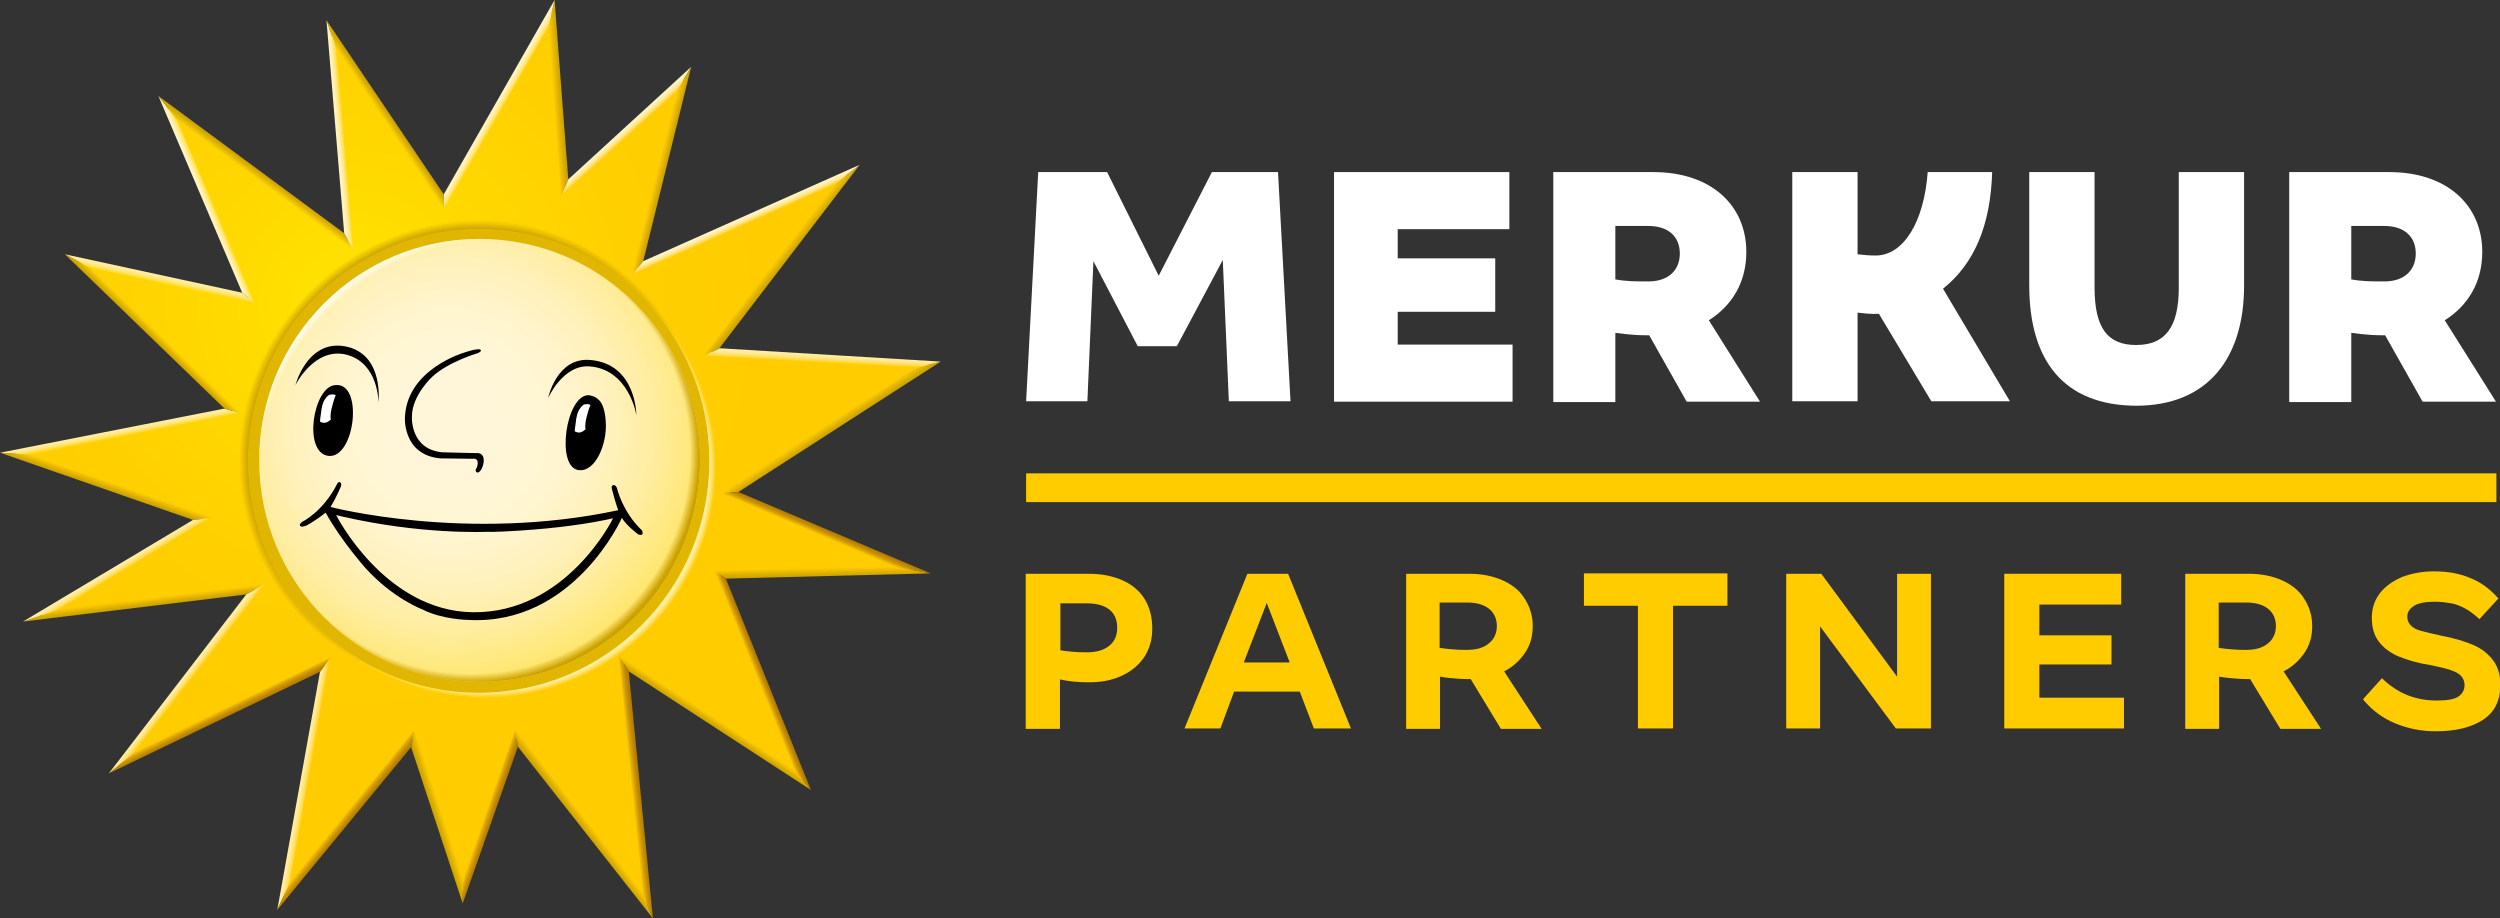 <svg width="147" height="54" viewBox="0 0 147 54" fill="none" xmlns="http://www.w3.org/2000/svg">
<rect x="0" y="0" width="147" height="54" fill="#333333" stroke="none"/>
<g clip-path="url(#clip0)">
<path d="M61.047 10.119H65.099L68.132 16.214L71.26 10.119H75.147L75.882 23.595H72.256L71.9 15.286L69.199 20.357H66.9L64.293 15.357L63.938 23.595H60.336L61.047 10.119Z" fill="white"/>
<path d="M78.441 10.119H88.75V13.476H82.185V15.191H87.92V18.333H82.185V20.262H88.939V23.619H78.441V10.119Z" fill="white"/>
<path d="M91.333 10.119H97.21C100.67 10.119 102.684 12.119 102.684 14.81C102.684 16.619 101.831 17.976 100.48 18.833L103.49 23.619H99.177L96.973 19.714C96.712 19.714 96.404 19.714 96.12 19.691C95.741 19.667 95.338 19.619 94.982 19.572V23.643H91.333V10.119ZM98.774 14.905C98.774 13.905 98.087 13.286 96.926 13.286H94.982V16.429C95.646 16.548 96.191 16.548 96.926 16.548C98.111 16.548 98.774 15.881 98.774 14.905Z" fill="white"/>
<path d="M119.32 16.786V10.119H123.16V16.905C123.16 19.31 123.942 20.286 125.601 20.286C127.283 20.286 128.113 19.286 128.113 16.905V10.119H131.952V16.786C131.952 21.119 129.771 23.857 125.601 23.857C121.335 23.833 119.32 21.191 119.32 16.786Z" fill="white"/>
<path d="M134.606 10.119H140.483C143.943 10.119 145.957 12.119 145.957 14.81C145.957 16.619 145.104 17.976 143.753 18.833L146.763 23.619H142.45L140.246 19.714C139.985 19.714 139.677 19.714 139.393 19.691C139.014 19.667 138.611 19.619 138.255 19.572V23.643H134.606V10.119ZM142.047 14.905C142.047 13.905 141.36 13.286 140.199 13.286H138.255V16.429C138.919 16.548 139.464 16.548 140.199 16.548C141.384 16.548 142.047 15.881 142.047 14.905Z" fill="white"/>
<path d="M105.386 10.119H109.225V14.953C109.604 15 109.936 15.024 110.291 15.024C111.927 15.024 113.135 13.048 113.349 10.119H117.14C117.045 13.238 116.098 15.5 114.249 16.976L118.183 23.595H113.562L110.481 18.453C110.031 18.476 109.628 18.429 109.225 18.381V23.595H105.386V10.119Z" fill="white"/>
<path d="M146.787 27.833H60.336V29.524H146.787V27.833Z" fill="#FFCC00"/>
<path d="M60.312 42.833V33.738H64.009C64.815 33.738 65.478 33.881 66.047 34.143C66.616 34.405 67.042 34.786 67.327 35.262C67.611 35.738 67.753 36.309 67.753 36.976C67.753 37.619 67.587 38.167 67.279 38.643C66.947 39.119 66.521 39.476 65.952 39.738C65.383 40 64.767 40.119 64.033 40.119C63.44 40.119 62.871 40.071 62.326 39.952V42.857H60.312V42.833ZM63.89 38.357C64.459 38.357 64.886 38.238 65.218 37.976C65.549 37.714 65.691 37.357 65.691 36.905C65.691 36.428 65.526 36.071 65.218 35.833C64.909 35.595 64.459 35.476 63.89 35.476H62.35V38.238C62.8 38.309 63.298 38.357 63.89 38.357Z" fill="#FFCC00"/>
<path d="M69.649 42.833L73.346 33.738H75.74L79.436 42.833H77.256L76.427 40.667H72.564L71.758 42.833H69.649V42.833ZM73.133 38.952H75.834L74.484 35.452L73.133 38.952Z" fill="#FFCC00"/>
<path d="M82.683 42.833V33.738H86.404C87.162 33.738 87.826 33.881 88.394 34.143C88.963 34.405 89.39 34.762 89.674 35.238C89.958 35.69 90.124 36.214 90.124 36.809C90.124 37.405 89.982 37.928 89.674 38.381C89.366 38.833 88.963 39.214 88.442 39.476L90.646 42.857H88.252L86.475 39.928C86.427 39.928 86.38 39.928 86.333 39.928C86.285 39.928 86.238 39.928 86.19 39.928C85.953 39.928 85.693 39.905 85.408 39.881C85.124 39.857 84.887 39.833 84.674 39.786V42.857H82.683V42.833ZM86.238 38.214C86.806 38.214 87.233 38.095 87.541 37.833C87.849 37.595 88.015 37.238 88.015 36.809C88.015 36.381 87.849 36.024 87.541 35.786C87.233 35.548 86.806 35.428 86.261 35.428H84.65V38.095C85.124 38.167 85.645 38.214 86.238 38.214Z" fill="#FFCC00"/>
<path d="M96.309 42.833V35.619H93.134V33.714H101.571V35.619H98.371V42.833H96.309Z" fill="#FFCC00"/>
<path d="M105.03 42.833V33.738H107.092L111.547 39.786V33.738H113.538V42.833H111.476L107.021 36.833V42.833H105.03V42.833Z" fill="#FFCC00"/>
<path d="M117.851 42.833V33.738H124.724V35.548H119.913V37.357H124.155V39.071H119.913V41.024H124.89V42.833H117.851V42.833Z" fill="#FFCC00"/>
<path d="M128.492 42.833V33.738H132.236C132.994 33.738 133.658 33.881 134.227 34.143C134.795 34.405 135.222 34.762 135.506 35.238C135.791 35.69 135.957 36.214 135.957 36.809C135.957 37.405 135.814 37.928 135.506 38.381C135.198 38.833 134.795 39.214 134.274 39.476L136.478 42.857H134.084L132.307 39.928C132.26 39.928 132.212 39.928 132.165 39.928C132.118 39.928 132.07 39.928 132.023 39.928C131.786 39.928 131.525 39.905 131.241 39.881C130.956 39.857 130.719 39.833 130.482 39.786V42.857H128.492V42.833ZM132.046 38.214C132.615 38.214 133.042 38.095 133.35 37.833C133.658 37.595 133.824 37.238 133.824 36.809C133.824 36.381 133.658 36.024 133.35 35.786C133.042 35.548 132.615 35.428 132.07 35.428H130.459V38.095C130.933 38.167 131.454 38.214 132.046 38.214Z" fill="#FFCC00"/>
<path d="M143.232 43C142.355 43 141.549 42.833 140.815 42.524C140.08 42.214 139.44 41.738 138.943 41.119L140.056 39.881C140.53 40.333 141.028 40.667 141.573 40.881C142.118 41.095 142.687 41.191 143.279 41.191C143.896 41.191 144.322 41.119 144.559 40.952C144.796 40.786 144.915 40.571 144.915 40.286C144.915 40.071 144.843 39.905 144.725 39.762C144.607 39.619 144.393 39.5 144.109 39.405C143.824 39.309 143.445 39.214 142.971 39.119C142.189 39 141.549 38.809 141.028 38.595C140.53 38.381 140.128 38.071 139.867 37.714C139.582 37.333 139.464 36.881 139.464 36.309C139.464 35.762 139.63 35.286 139.938 34.881C140.246 34.476 140.696 34.167 141.241 33.928C141.81 33.714 142.426 33.595 143.114 33.595C143.896 33.595 144.607 33.714 145.223 33.976C145.839 34.214 146.408 34.619 146.905 35.191L145.791 36.405C145.507 36.143 145.223 35.928 144.962 35.786C144.701 35.643 144.417 35.524 144.133 35.476C143.848 35.428 143.54 35.381 143.208 35.381C142.64 35.381 142.213 35.452 141.952 35.619C141.692 35.786 141.549 35.976 141.549 36.262C141.549 36.476 141.621 36.643 141.763 36.786C141.905 36.928 142.095 37.024 142.355 37.095C142.616 37.167 143.019 37.262 143.564 37.381C144.322 37.524 144.938 37.714 145.436 37.928C145.934 38.143 146.313 38.452 146.597 38.833C146.882 39.214 147.024 39.691 147.024 40.286C147.024 41.167 146.692 41.857 146.028 42.309C145.341 42.762 144.417 43 143.232 43Z" fill="#FFCC00"/>
<path d="M28.177 41.119C35.899 41.119 42.159 34.83 42.159 27.072C42.159 19.313 35.899 13.024 28.177 13.024C20.455 13.024 14.195 19.313 14.195 27.072C14.195 34.83 20.455 41.119 28.177 41.119Z" fill="#E1B600"/>
<path d="M42.917 28.952L54.577 21.428L41.851 20.667L49.79 10.238L37.467 15.738L40.216 4.595L33.201 11L32.419 0.738L26.092 11.833L19.504 2.071L20.499 14.214L9.858 6.357L14.646 17.548L4.574 15.381L13.674 24.167L0.901 26.667L11.92 30.5L2.441 36.19L15.025 34.643L7.204 44.833L19.124 39.095L16.707 52.667L24.267 43.452L27.206 52.405L30.357 43.428L38.059 53.214L36.661 39.024L47.183 45.857L42.349 33.809L53.629 33.524L42.917 28.952ZM28.177 13.476C35.642 13.476 41.709 19.571 41.709 27.071C41.709 27.071 41.709 27.071 41.709 27.095C41.709 27.095 41.709 27.095 41.709 27.119C41.709 34.643 35.642 40.738 28.154 40.738C20.665 40.738 14.598 34.643 14.598 27.119C14.598 21.928 17.466 17.428 21.707 15.143C23.627 14.071 25.831 13.476 28.177 13.476Z" fill="url(#paint0_radial)"/>
<path d="M28.201 14.048C35.358 14.048 41.164 19.881 41.164 27.071C41.164 34.262 35.358 40.095 28.201 40.095C21.044 40.095 15.238 34.262 15.238 27.071C15.238 19.881 21.044 14.048 28.201 14.048Z" fill="url(#paint1_radial)"/>
<path d="M28.201 14.048C35.358 14.048 41.164 19.881 41.164 27.071C41.164 34.262 35.358 40.095 28.201 40.095C21.044 40.095 15.238 34.262 15.238 27.071C15.238 19.881 21.044 14.048 28.201 14.048Z" fill="url(#paint2_radial)"/>
<path d="M28.201 14.048C35.358 14.048 41.164 19.881 41.164 27.071C41.164 34.262 35.358 40.095 28.201 40.095C21.044 40.095 15.238 34.262 15.238 27.071C15.238 19.881 21.044 14.048 28.201 14.048Z" fill="url(#paint3_radial)"/>
<path d="M42.917 28.952L54.577 21.428L41.851 20.667L49.79 10.238L37.467 15.738L40.216 4.595L33.201 11L32.419 0.738L26.092 11.833L19.504 2.071L20.499 14.214L9.858 6.357L14.646 17.548L4.574 15.381L13.674 24.167L0.901 26.667L11.92 30.5L2.441 36.19L15.025 34.643L7.204 44.833L19.124 39.095L16.707 52.667L24.267 43.452L27.206 52.405L30.357 43.428L38.059 53.214L36.661 39.024L47.183 45.857L42.349 33.809L53.629 33.524L42.917 28.952ZM28.177 13.476C35.642 13.476 41.709 19.571 41.709 27.071C41.709 27.071 41.709 27.071 41.709 27.095C41.709 27.095 41.709 27.095 41.709 27.119C41.709 34.643 35.642 40.738 28.154 40.738C20.665 40.738 14.598 34.643 14.598 27.119C14.598 21.928 17.466 17.428 21.707 15.143C23.627 14.071 25.831 13.476 28.177 13.476Z" fill="url(#paint4_radial)"/>
<path d="M37.751 31.191C36.59 30.095 36.282 28.714 36.282 28.714C36.211 28.5 36.069 28.524 36.069 28.524C35.926 28.548 35.974 28.738 35.974 28.738C36.234 29.738 36.353 30 36.353 30C27.442 31.905 19.433 29.81 19.433 29.81C19.788 29.238 20.049 28.595 20.049 28.595C20.096 28.405 20.001 28.357 20.001 28.357C19.859 28.31 19.812 28.476 19.812 28.476C18.982 30.095 17.797 30.667 17.797 30.667C17.797 30.667 17.56 30.81 17.655 30.929C17.655 30.929 17.703 31.024 18.011 30.905C18.556 30.619 19.148 30.143 19.148 30.143C20.049 31.786 21.494 33.405 21.494 33.405C23.106 35.191 24.836 35.833 24.836 35.833C25.973 36.429 27.537 36.452 27.537 36.452C33.746 36.786 36.566 30.452 36.566 30.452C36.851 30.929 37.538 31.429 37.538 31.429C37.917 31.548 37.751 31.191 37.751 31.191ZM27.798 36C22.608 35.929 19.764 30.286 19.764 30.286L20.167 30.381C24.741 31.429 28.438 31.286 28.912 31.262C27.774 31.31 32.135 31.286 35.595 30.572L36.045 30.476C36.045 30.5 33.296 36.072 27.798 36Z" fill="black"/>
<path d="M25.878 26.952C25.973 26.952 27.774 26.976 27.774 26.976C28.272 26.905 28.035 27.5 28.035 27.5C27.869 27.714 28.059 27.786 28.059 27.786C28.343 27.786 28.438 27.19 28.438 27.19C28.509 26.547 27.988 26.643 27.988 26.643L26.021 26.595C24.101 26.428 24.22 24.5 24.22 24.5C24.22 23.238 25.428 22.143 25.428 22.143C26.376 21.262 28.106 20.762 28.106 20.762C28.343 20.643 28.272 20.595 28.272 20.595C28.224 20.405 27.277 20.738 27.277 20.738C27.277 20.738 24.006 21.69 23.817 24.428C23.793 24.452 23.627 26.738 25.878 26.952Z" fill="black"/>
<path d="M17.371 22.643C17.371 22.643 18.485 20.381 20.381 20.857C22.276 21.357 22.253 23.667 22.253 23.667C22.253 23.667 22.584 20.952 20.475 20.405C18.105 19.809 17.371 22.643 17.371 22.643Z" fill="black"/>
<path d="M34.694 21.166C37.419 21.381 37.419 24.405 37.419 24.405C37.419 24.405 36.993 21.738 34.694 21.547C33.106 21.405 32.23 23.405 32.23 23.405C32.23 23.405 32.727 21 34.694 21.166Z" fill="black"/>
<path d="M19.741 22.643C18.413 22.667 17.774 26.667 19.338 26.809C20.878 26.928 21.376 22.5 19.741 22.643Z" fill="black"/>
<path d="M19.361 23.214C19.361 23.214 19.006 23.405 18.911 24.024C18.816 24.643 18.816 24.786 18.816 24.786C18.816 24.786 18.935 24.881 19.124 24.857C19.29 24.833 19.456 24.667 19.456 24.667C19.456 24.667 19.385 24.5 19.503 24C19.622 23.5 19.741 23.238 19.741 23.238C19.741 23.238 19.669 23.19 19.575 23.19C19.456 23.19 19.361 23.214 19.361 23.214Z" fill="white"/>
<path d="M35.618 24.809C35.595 24.262 35.453 23.691 35.168 23.476C35.168 23.476 35.002 23.333 34.907 23.309C34.836 23.286 34.647 23.238 34.647 23.238C33.272 23.143 32.656 27.5 34.031 27.643C35.026 27.762 35.713 26.071 35.618 24.809Z" fill="black"/>
<path d="M34.339 23.786C34.339 23.786 33.983 23.976 33.888 24.595C33.794 25.214 33.794 25.357 33.794 25.357C33.794 25.357 33.912 25.452 34.102 25.429C34.268 25.405 34.434 25.238 34.434 25.238C34.434 25.238 34.362 25.072 34.481 24.572C34.599 24.072 34.718 23.81 34.718 23.81C34.718 23.81 34.647 23.762 34.552 23.762C34.434 23.762 34.339 23.786 34.339 23.786Z" fill="white"/>
<path d="M42.917 28.952L54.577 21.428L41.851 20.667L49.79 10.238L37.467 15.738L40.216 4.595L33.201 11L32.419 0.738L26.092 11.833L19.504 2.071L20.499 14.214L9.858 6.357L14.646 17.548L4.574 15.381L13.674 24.167L0.901 26.667L11.92 30.5L2.441 36.19L15.025 34.643L7.204 44.833L19.124 39.095L16.707 52.667L24.267 43.452L27.206 52.405L30.357 43.428L38.059 53.214L36.661 39.024L47.183 45.857L42.349 33.809L53.629 33.524L42.917 28.952ZM28.177 13.476C35.642 13.476 41.709 19.571 41.709 27.071C41.709 27.071 41.709 27.071 41.709 27.095C41.709 27.095 41.709 27.095 41.709 27.119C41.709 34.643 35.642 40.738 28.154 40.738C20.665 40.738 14.598 34.643 14.598 27.119C14.598 21.928 17.466 17.428 21.707 15.143C23.627 14.071 25.831 13.476 28.177 13.476Z" fill="url(#paint5_radial)"/>
<path d="M5.332 15.762L15.048 17.881L14.243 17.214L3.815 14.952L5.332 15.762Z" fill="url(#paint6_linear)"/>
<path d="M32.253 1.571L33.012 11.548L33.414 10.548L32.609 0L32.253 1.571Z" fill="url(#paint7_linear)"/>
<path d="M26.115 12.333L26.092 11.428L19.196 1.19L19.812 2.952L26.115 12.333Z" fill="url(#paint8_linear)"/>
<path d="M33.012 11.547L39.813 5.333L40.642 3.928L33.414 10.547L33.012 11.547Z" fill="url(#paint9_linear)"/>
<path d="M10.427 7.071L9.313 5.643L14.243 17.214L15.048 17.881L10.427 7.071Z" fill="url(#paint10_linear)"/>
<path d="M20.783 14.714L20.238 13.714L9.313 5.643L10.427 7.071L20.783 14.714Z" fill="url(#paint11_linear)"/>
<path d="M20.783 14.714L19.812 2.952L19.196 1.19L20.238 13.714L20.783 14.714Z" fill="url(#paint12_linear)"/>
<path d="M32.253 1.571L32.609 0L26.092 11.429L26.115 12.333L32.253 1.571Z" fill="url(#paint13_linear)"/>
<path d="M42.396 29L43.415 28.929L55.312 21.262L53.842 21.643L42.396 29Z" fill="url(#paint14_linear)"/>
<path d="M39.813 5.333L37.135 16.19L37.822 15.357L40.642 3.928L39.813 5.333Z" fill="url(#paint15_linear)"/>
<path d="M53.842 21.643L55.312 21.262L42.301 20.476L41.401 20.905L53.842 21.643Z" fill="url(#paint16_linear)"/>
<path d="M54.719 33.714L52.515 33.31L41.993 33.572L42.681 34.024L54.719 33.714Z" fill="url(#paint17_linear)"/>
<path d="M43.415 28.928L42.396 29L52.515 33.309L54.719 33.714L43.415 28.928Z" fill="url(#paint18_linear)"/>
<path d="M41.401 20.905L42.301 20.476L50.548 9.69L49.032 10.881L41.401 20.905Z" fill="url(#paint19_linear)"/>
<path d="M49.032 10.881L50.548 9.69L37.822 15.357L37.135 16.19L49.032 10.881Z" fill="url(#paint20_linear)"/>
<path d="M19.433 38.667L18.816 39.5L16.304 53.5L17.086 51.81L19.433 38.667Z" fill="url(#paint21_linear)"/>
<path d="M41.993 33.572L46.685 45.238L47.681 46.453L42.681 34.024L41.993 33.572Z" fill="url(#paint22_linear)"/>
<path d="M24.362 42.952L17.086 51.809L16.304 53.5L24.172 43.929L24.362 42.952Z" fill="url(#paint23_linear)"/>
<path d="M27.229 51.667L27.206 53.119L30.452 43.905L30.286 42.928L27.229 51.667Z" fill="url(#paint24_linear)"/>
<path d="M24.362 42.952L24.172 43.929L27.206 53.119L27.229 51.667L24.362 42.952Z" fill="url(#paint25_linear)"/>
<path d="M30.286 42.928L30.452 43.905L38.391 54L37.751 52.428L30.286 42.928Z" fill="url(#paint26_linear)"/>
<path d="M36.401 38.548L36.969 39.476L47.681 46.452L46.685 45.238L36.401 38.548Z" fill="url(#paint27_linear)"/>
<path d="M37.751 52.429L38.391 54L36.969 39.476L36.401 38.548L37.751 52.429Z" fill="url(#paint28_linear)"/>
<path d="M15.57 34.333L3.531 35.809L1.351 36.547L14.48 34.952L15.57 34.333Z" fill="url(#paint29_linear)"/>
<path d="M12.465 30.453L1.825 26.738L0 26.619L11.351 30.572L12.465 30.453Z" fill="url(#paint30_linear)"/>
<path d="M14.171 24.31L13.2 24.024L0 26.619L1.825 26.738L14.171 24.31Z" fill="url(#paint31_linear)"/>
<path d="M7.986 44.167L6.399 45.476L18.816 39.5L19.433 38.667L7.986 44.167Z" fill="url(#paint32_linear)"/>
<path d="M12.465 30.452L11.351 30.571L1.351 36.548L3.531 35.809L12.465 30.452Z" fill="url(#paint33_linear)"/>
<path d="M7.986 44.167L15.57 34.333L14.48 34.952L6.399 45.476L7.986 44.167Z" fill="url(#paint34_linear)"/>
<path d="M14.171 24.309L5.332 15.762L3.815 14.952L13.2 24.024L14.171 24.309Z" fill="url(#paint35_linear)"/>
</g>
<defs>
<radialGradient id="paint0_radial" cx="0" cy="0" r="1" gradientUnits="userSpaceOnUse" gradientTransform="translate(20.738 17.949) scale(24.626 24.744)">
<stop stop-color="#FFE500"/>
<stop offset="0.314" stop-color="#FFD900"/>
<stop offset="0.691" stop-color="#FFCF00"/>
<stop offset="0.999" stop-color="#FFCC00"/>
<stop offset="1" stop-color="#FFCC00"/>
</radialGradient>
<radialGradient id="paint1_radial" cx="0" cy="0" r="1" gradientUnits="userSpaceOnUse" gradientTransform="translate(26.499 25.04) scale(14.772 14.842)">
<stop offset="0.215" stop-color="#FFF6D9"/>
<stop offset="0.355" stop-color="#FFF6D5"/>
<stop offset="0.503" stop-color="#FFF4CB"/>
<stop offset="0.656" stop-color="#FFF1BA"/>
<stop offset="0.811" stop-color="#FFEDA0"/>
<stop offset="0.967" stop-color="#FFE87B"/>
<stop offset="1" stop-color="#FFE771"/>
</radialGradient>
<radialGradient id="paint2_radial" cx="0" cy="0" r="1" gradientUnits="userSpaceOnUse" gradientTransform="translate(27.723 26.669) scale(13.403 13.467)">
<stop stop-color="#CCA200" stop-opacity="0"/>
<stop offset="0.96" stop-color="#CCA200" stop-opacity="0"/>
<stop offset="1" stop-color="#CCA200"/>
</radialGradient>
<radialGradient id="paint3_radial" cx="0" cy="0" r="1" gradientUnits="userSpaceOnUse" gradientTransform="translate(28.539 27.509) rotate(-138.133) scale(13.535 14.301)">
<stop stop-color="white" stop-opacity="0"/>
<stop offset="0.955" stop-color="#FFEC8C" stop-opacity="0"/>
<stop offset="0.956" stop-color="#FFED93" stop-opacity="0.022"/>
<stop offset="0.962" stop-color="#FFF2B4" stop-opacity="0.158"/>
<stop offset="0.969" stop-color="#FFF7CE" stop-opacity="0.3"/>
<stop offset="0.975" stop-color="#FFFAE0" stop-opacity="0.449"/>
<stop offset="0.982" stop-color="#FFFCED" stop-opacity="0.607"/>
<stop offset="0.99" stop-color="#FFFEF4" stop-opacity="0.781"/>
<stop offset="1" stop-color="#FFFEF6"/>
</radialGradient>
<radialGradient id="paint4_radial" cx="0" cy="0" r="1" gradientUnits="userSpaceOnUse" gradientTransform="translate(27.744 26.692) rotate(40.005) scale(14.082 14.456)">
<stop offset="0.811" stop-color="#CCA200"/>
<stop offset="0.923" stop-color="#CCA200"/>
<stop offset="0.961" stop-color="#CCA200" stop-opacity="0"/>
</radialGradient>
<radialGradient id="paint5_radial" cx="0" cy="0" r="1" gradientUnits="userSpaceOnUse" gradientTransform="translate(28.511 27.456) rotate(34.953) scale(13.747 13.742)">
<stop offset="0.584" stop-color="#FFEC8C" stop-opacity="0"/>
<stop offset="0.964" stop-color="#FFEEA4"/>
<stop offset="0.975" stop-color="#FFEEA0" stop-opacity="0.606"/>
<stop offset="0.985" stop-color="#FFED95" stop-opacity="0.199"/>
<stop offset="0.99" stop-color="#FFEC8C" stop-opacity="0"/>
</radialGradient>
<linearGradient id="paint6_linear" x1="9.478" y1="16.166" x2="9.372" y2="16.661" gradientUnits="userSpaceOnUse">
<stop offset="0.07" stop-color="#FFEEA4"/>
<stop offset="0.2" stop-color="#FFED9F"/>
<stop offset="0.363" stop-color="#FFEB90"/>
<stop offset="0.543" stop-color="#FFE676"/>
<stop offset="0.736" stop-color="#FFE04C"/>
<stop offset="0.937" stop-color="#FFDA00"/>
<stop offset="0.99" stop-color="#FFD800"/>
</linearGradient>
<linearGradient id="paint7_linear" x1="33.078" y1="5.756" x2="32.544" y2="5.793" gradientUnits="userSpaceOnUse">
<stop offset="0.077" stop-color="#CCA200"/>
<stop offset="0.373" stop-color="#DAAE00"/>
<stop offset="0.96" stop-color="#FECB00"/>
<stop offset="0.98" stop-color="#FFCC00"/>
</linearGradient>
<linearGradient id="paint8_linear" x1="22.861" y1="6.624" x2="22.462" y2="6.892" gradientUnits="userSpaceOnUse">
<stop offset="0.077" stop-color="#CCA200"/>
<stop offset="0.373" stop-color="#DAB000"/>
<stop offset="0.96" stop-color="#FFD300"/>
<stop offset="0.98" stop-color="#FFD400"/>
</linearGradient>
<linearGradient id="paint9_linear" x1="36.651" y1="7.545" x2="37.006" y2="7.937" gradientUnits="userSpaceOnUse">
<stop offset="0.07" stop-color="#FFF4C5"/>
<stop offset="0.184" stop-color="#FFF3C0"/>
<stop offset="0.327" stop-color="#FFEFB3"/>
<stop offset="0.484" stop-color="#FFEA9B"/>
<stop offset="0.653" stop-color="#FFE178"/>
<stop offset="0.829" stop-color="#FFD743"/>
<stop offset="1" stop-color="#FFCC00"/>
</linearGradient>
<linearGradient id="paint10_linear" x1="11.929" y1="11.864" x2="12.416" y2="11.658" gradientUnits="userSpaceOnUse">
<stop offset="0.07" stop-color="#FFF4C5"/>
<stop offset="0.184" stop-color="#FFF3C0"/>
<stop offset="0.327" stop-color="#FFF1B3"/>
<stop offset="0.484" stop-color="#FFED9C"/>
<stop offset="0.653" stop-color="#FFE779"/>
<stop offset="0.829" stop-color="#FFE043"/>
<stop offset="1" stop-color="#FFDA00"/>
</linearGradient>
<linearGradient id="paint11_linear" x1="15.206" y1="9.958" x2="14.88" y2="10.405" gradientUnits="userSpaceOnUse">
<stop offset="0.077" stop-color="#CCA200"/>
<stop offset="0.373" stop-color="#DBB100"/>
<stop offset="0.96" stop-color="#FFD800"/>
<stop offset="0.98" stop-color="#FFDA00"/>
</linearGradient>
<linearGradient id="paint12_linear" x1="19.727" y1="7.971" x2="20.251" y2="7.925" gradientUnits="userSpaceOnUse">
<stop offset="0.07" stop-color="#FFF4C5"/>
<stop offset="0.184" stop-color="#FFF3C0"/>
<stop offset="0.327" stop-color="#FFF0B3"/>
<stop offset="0.484" stop-color="#FFEC9C"/>
<stop offset="0.653" stop-color="#FFE579"/>
<stop offset="0.829" stop-color="#FFDD43"/>
<stop offset="1" stop-color="#FFD400"/>
</linearGradient>
<linearGradient id="paint13_linear" x1="29.136" y1="6.036" x2="29.596" y2="6.3" gradientUnits="userSpaceOnUse">
<stop offset="0.07" stop-color="#FFF4C5"/>
<stop offset="0.184" stop-color="#FFF3C0"/>
<stop offset="0.327" stop-color="#FFF0B3"/>
<stop offset="0.484" stop-color="#FFEC9C"/>
<stop offset="0.653" stop-color="#FFE579"/>
<stop offset="0.829" stop-color="#FFDD43"/>
<stop offset="1" stop-color="#FFD400"/>
</linearGradient>
<linearGradient id="paint14_linear" x1="49.016" y1="25.368" x2="48.706" y2="24.893" gradientUnits="userSpaceOnUse">
<stop offset="0.077" stop-color="#CCA200"/>
<stop offset="0.373" stop-color="#DAAE00"/>
<stop offset="0.96" stop-color="#FECB00"/>
<stop offset="0.98" stop-color="#FFCC00"/>
</linearGradient>
<linearGradient id="paint15_linear" x1="39.128" y1="10.119" x2="38.652" y2="10.001" gradientUnits="userSpaceOnUse">
<stop offset="0.077" stop-color="#CCA200"/>
<stop offset="0.373" stop-color="#DAAE00"/>
<stop offset="0.96" stop-color="#FECB00"/>
<stop offset="0.98" stop-color="#FFCC00"/>
</linearGradient>
<linearGradient id="paint16_linear" x1="48.37" y1="20.807" x2="48.341" y2="21.354" gradientUnits="userSpaceOnUse">
<stop offset="0.07" stop-color="#FFEEA4"/>
<stop offset="0.2" stop-color="#FFED9F"/>
<stop offset="0.363" stop-color="#FFE990"/>
<stop offset="0.543" stop-color="#FFE275"/>
<stop offset="0.736" stop-color="#FFD94C"/>
<stop offset="0.937" stop-color="#FFCF00"/>
<stop offset="0.99" stop-color="#FFCC00"/>
</linearGradient>
<linearGradient id="paint17_linear" x1="48.36" y1="33.932" x2="48.35" y2="33.378" gradientUnits="userSpaceOnUse">
<stop offset="0.077" stop-color="#CCA200"/>
<stop offset="0.373" stop-color="#DAAE00"/>
<stop offset="0.96" stop-color="#FECB00"/>
<stop offset="0.98" stop-color="#FFCC00"/>
</linearGradient>
<linearGradient id="paint18_linear" x1="48.66" y1="31.125" x2="48.463" y2="31.588" gradientUnits="userSpaceOnUse">
<stop stop-color="#B37B00"/>
<stop offset="0.178" stop-color="#B88000"/>
<stop offset="0.412" stop-color="#C68E00"/>
<stop offset="0.677" stop-color="#DDA700"/>
<stop offset="0.963" stop-color="#FDCA00"/>
<stop offset="0.978" stop-color="#FFCC00"/>
</linearGradient>
<linearGradient id="paint19_linear" x1="46.203" y1="15.48" x2="45.74" y2="15.12" gradientUnits="userSpaceOnUse">
<stop offset="0.077" stop-color="#CCA200"/>
<stop offset="0.373" stop-color="#DAAE00"/>
<stop offset="0.96" stop-color="#FECB00"/>
<stop offset="0.98" stop-color="#FFCC00"/>
</linearGradient>
<linearGradient id="paint20_linear" x1="43.743" y1="12.709" x2="43.942" y2="13.155" gradientUnits="userSpaceOnUse">
<stop offset="0.07" stop-color="#FFF4C5"/>
<stop offset="0.184" stop-color="#FFF3C0"/>
<stop offset="0.327" stop-color="#FFEFB3"/>
<stop offset="0.484" stop-color="#FFEA9B"/>
<stop offset="0.653" stop-color="#FFE178"/>
<stop offset="0.829" stop-color="#FFD743"/>
<stop offset="1" stop-color="#FFCC00"/>
</linearGradient>
<linearGradient id="paint21_linear" x1="17.618" y1="46.039" x2="18.131" y2="46.129" gradientUnits="userSpaceOnUse">
<stop offset="0.07" stop-color="#FFEEA4"/>
<stop offset="0.2" stop-color="#FFED9F"/>
<stop offset="0.363" stop-color="#FFE990"/>
<stop offset="0.543" stop-color="#FFE275"/>
<stop offset="0.736" stop-color="#FFD94C"/>
<stop offset="0.937" stop-color="#FFCF00"/>
<stop offset="0.99" stop-color="#FFCC00"/>
</linearGradient>
<linearGradient id="paint22_linear" x1="45.061" y1="39.928" x2="44.62" y2="40.105" gradientUnits="userSpaceOnUse">
<stop stop-color="#B37B00"/>
<stop offset="0.178" stop-color="#B88000"/>
<stop offset="0.412" stop-color="#C68E00"/>
<stop offset="0.677" stop-color="#DDA700"/>
<stop offset="0.963" stop-color="#FDCA00"/>
<stop offset="0.978" stop-color="#FFCC00"/>
</linearGradient>
<linearGradient id="paint23_linear" x1="20.559" y1="48.413" x2="20.113" y2="48.053" gradientUnits="userSpaceOnUse">
<stop stop-color="#B37B00"/>
<stop offset="0.178" stop-color="#B88000"/>
<stop offset="0.412" stop-color="#C68E00"/>
<stop offset="0.677" stop-color="#DDA700"/>
<stop offset="0.963" stop-color="#FDCA00"/>
<stop offset="0.978" stop-color="#FFCC00"/>
</linearGradient>
<linearGradient id="paint24_linear" x1="29" y1="48.115" x2="28.497" y2="47.943" gradientUnits="userSpaceOnUse">
<stop stop-color="#B37B00"/>
<stop offset="0.178" stop-color="#B88000"/>
<stop offset="0.412" stop-color="#C68E00"/>
<stop offset="0.677" stop-color="#DDA700"/>
<stop offset="0.963" stop-color="#FDCA00"/>
<stop offset="0.978" stop-color="#FFCC00"/>
</linearGradient>
<linearGradient id="paint25_linear" x1="25.537" y1="48.123" x2="26.029" y2="47.964" gradientUnits="userSpaceOnUse">
<stop offset="0.077" stop-color="#CCA200"/>
<stop offset="0.373" stop-color="#DAAE00"/>
<stop offset="0.96" stop-color="#FECB00"/>
<stop offset="0.98" stop-color="#FFCC00"/>
</linearGradient>
<linearGradient id="paint26_linear" x1="34.123" y1="48.628" x2="34.551" y2="48.296" gradientUnits="userSpaceOnUse">
<stop offset="0.077" stop-color="#CCA200"/>
<stop offset="0.373" stop-color="#DAAE00"/>
<stop offset="0.96" stop-color="#FECB00"/>
<stop offset="0.98" stop-color="#FFCC00"/>
</linearGradient>
<linearGradient id="paint27_linear" x1="41.906" y1="42.712" x2="42.175" y2="42.3" gradientUnits="userSpaceOnUse">
<stop offset="0.077" stop-color="#CCA200"/>
<stop offset="0.373" stop-color="#DAAE00"/>
<stop offset="0.96" stop-color="#FECB00"/>
<stop offset="0.98" stop-color="#FFCC00"/>
</linearGradient>
<linearGradient id="paint28_linear" x1="37.667" y1="46.242" x2="37.121" y2="46.299" gradientUnits="userSpaceOnUse">
<stop stop-color="#B37B00"/>
<stop offset="0.178" stop-color="#B88000"/>
<stop offset="0.412" stop-color="#C68E00"/>
<stop offset="0.677" stop-color="#DDA700"/>
<stop offset="0.963" stop-color="#FDCA00"/>
<stop offset="0.978" stop-color="#FFCC00"/>
</linearGradient>
<linearGradient id="paint29_linear" x1="8.485" y1="35.685" x2="8.427" y2="35.209" gradientUnits="userSpaceOnUse">
<stop offset="0.077" stop-color="#CCA200"/>
<stop offset="0.373" stop-color="#DAAE00"/>
<stop offset="0.96" stop-color="#FECB00"/>
<stop offset="0.98" stop-color="#FFCC00"/>
</linearGradient>
<linearGradient id="paint30_linear" x1="6.158" y1="28.762" x2="6.319" y2="28.297" gradientUnits="userSpaceOnUse">
<stop offset="0.077" stop-color="#CCA200"/>
<stop offset="0.373" stop-color="#DAAE00"/>
<stop offset="0.96" stop-color="#FECB00"/>
<stop offset="0.98" stop-color="#FFCC00"/>
</linearGradient>
<linearGradient id="paint31_linear" x1="7.041" y1="25.216" x2="7.135" y2="25.7" gradientUnits="userSpaceOnUse">
<stop offset="0.07" stop-color="#FFEEA4"/>
<stop offset="0.2" stop-color="#FFED9F"/>
<stop offset="0.363" stop-color="#FFEA90"/>
<stop offset="0.543" stop-color="#FFE576"/>
<stop offset="0.736" stop-color="#FFDD4C"/>
<stop offset="0.937" stop-color="#FFD500"/>
<stop offset="0.99" stop-color="#FFD300"/>
</linearGradient>
<linearGradient id="paint32_linear" x1="13.043" y1="42.322" x2="12.797" y2="41.819" gradientUnits="userSpaceOnUse">
<stop stop-color="#B37B00"/>
<stop offset="0.178" stop-color="#B88000"/>
<stop offset="0.412" stop-color="#C68E00"/>
<stop offset="0.677" stop-color="#DDA700"/>
<stop offset="0.963" stop-color="#FDCA00"/>
<stop offset="0.978" stop-color="#FFCC00"/>
</linearGradient>
<linearGradient id="paint33_linear" x1="6.783" y1="33.282" x2="7.049" y2="33.722" gradientUnits="userSpaceOnUse">
<stop offset="0.07" stop-color="#FFEEA4"/>
<stop offset="0.2" stop-color="#FFED9F"/>
<stop offset="0.363" stop-color="#FFE990"/>
<stop offset="0.543" stop-color="#FFE275"/>
<stop offset="0.736" stop-color="#FFD94C"/>
<stop offset="0.937" stop-color="#FFCF00"/>
<stop offset="0.99" stop-color="#FFCC00"/>
</linearGradient>
<linearGradient id="paint34_linear" x1="10.766" y1="39.734" x2="11.188" y2="40.062" gradientUnits="userSpaceOnUse">
<stop offset="0.07" stop-color="#FFEEA4"/>
<stop offset="0.2" stop-color="#FFED9F"/>
<stop offset="0.363" stop-color="#FFE990"/>
<stop offset="0.543" stop-color="#FFE275"/>
<stop offset="0.736" stop-color="#FFD94C"/>
<stop offset="0.937" stop-color="#FFCF00"/>
<stop offset="0.99" stop-color="#FFCC00"/>
</linearGradient>
<linearGradient id="paint35_linear" x1="8.817" y1="19.813" x2="9.171" y2="19.449" gradientUnits="userSpaceOnUse">
<stop offset="0.077" stop-color="#CCA200"/>
<stop offset="0.373" stop-color="#DAB000"/>
<stop offset="0.96" stop-color="#FFD300"/>
<stop offset="0.98" stop-color="#FFD400"/>
</linearGradient>
<clipPath id="clip0">
<rect width="147" height="54" fill="white"/>
</clipPath>
</defs>
</svg>
